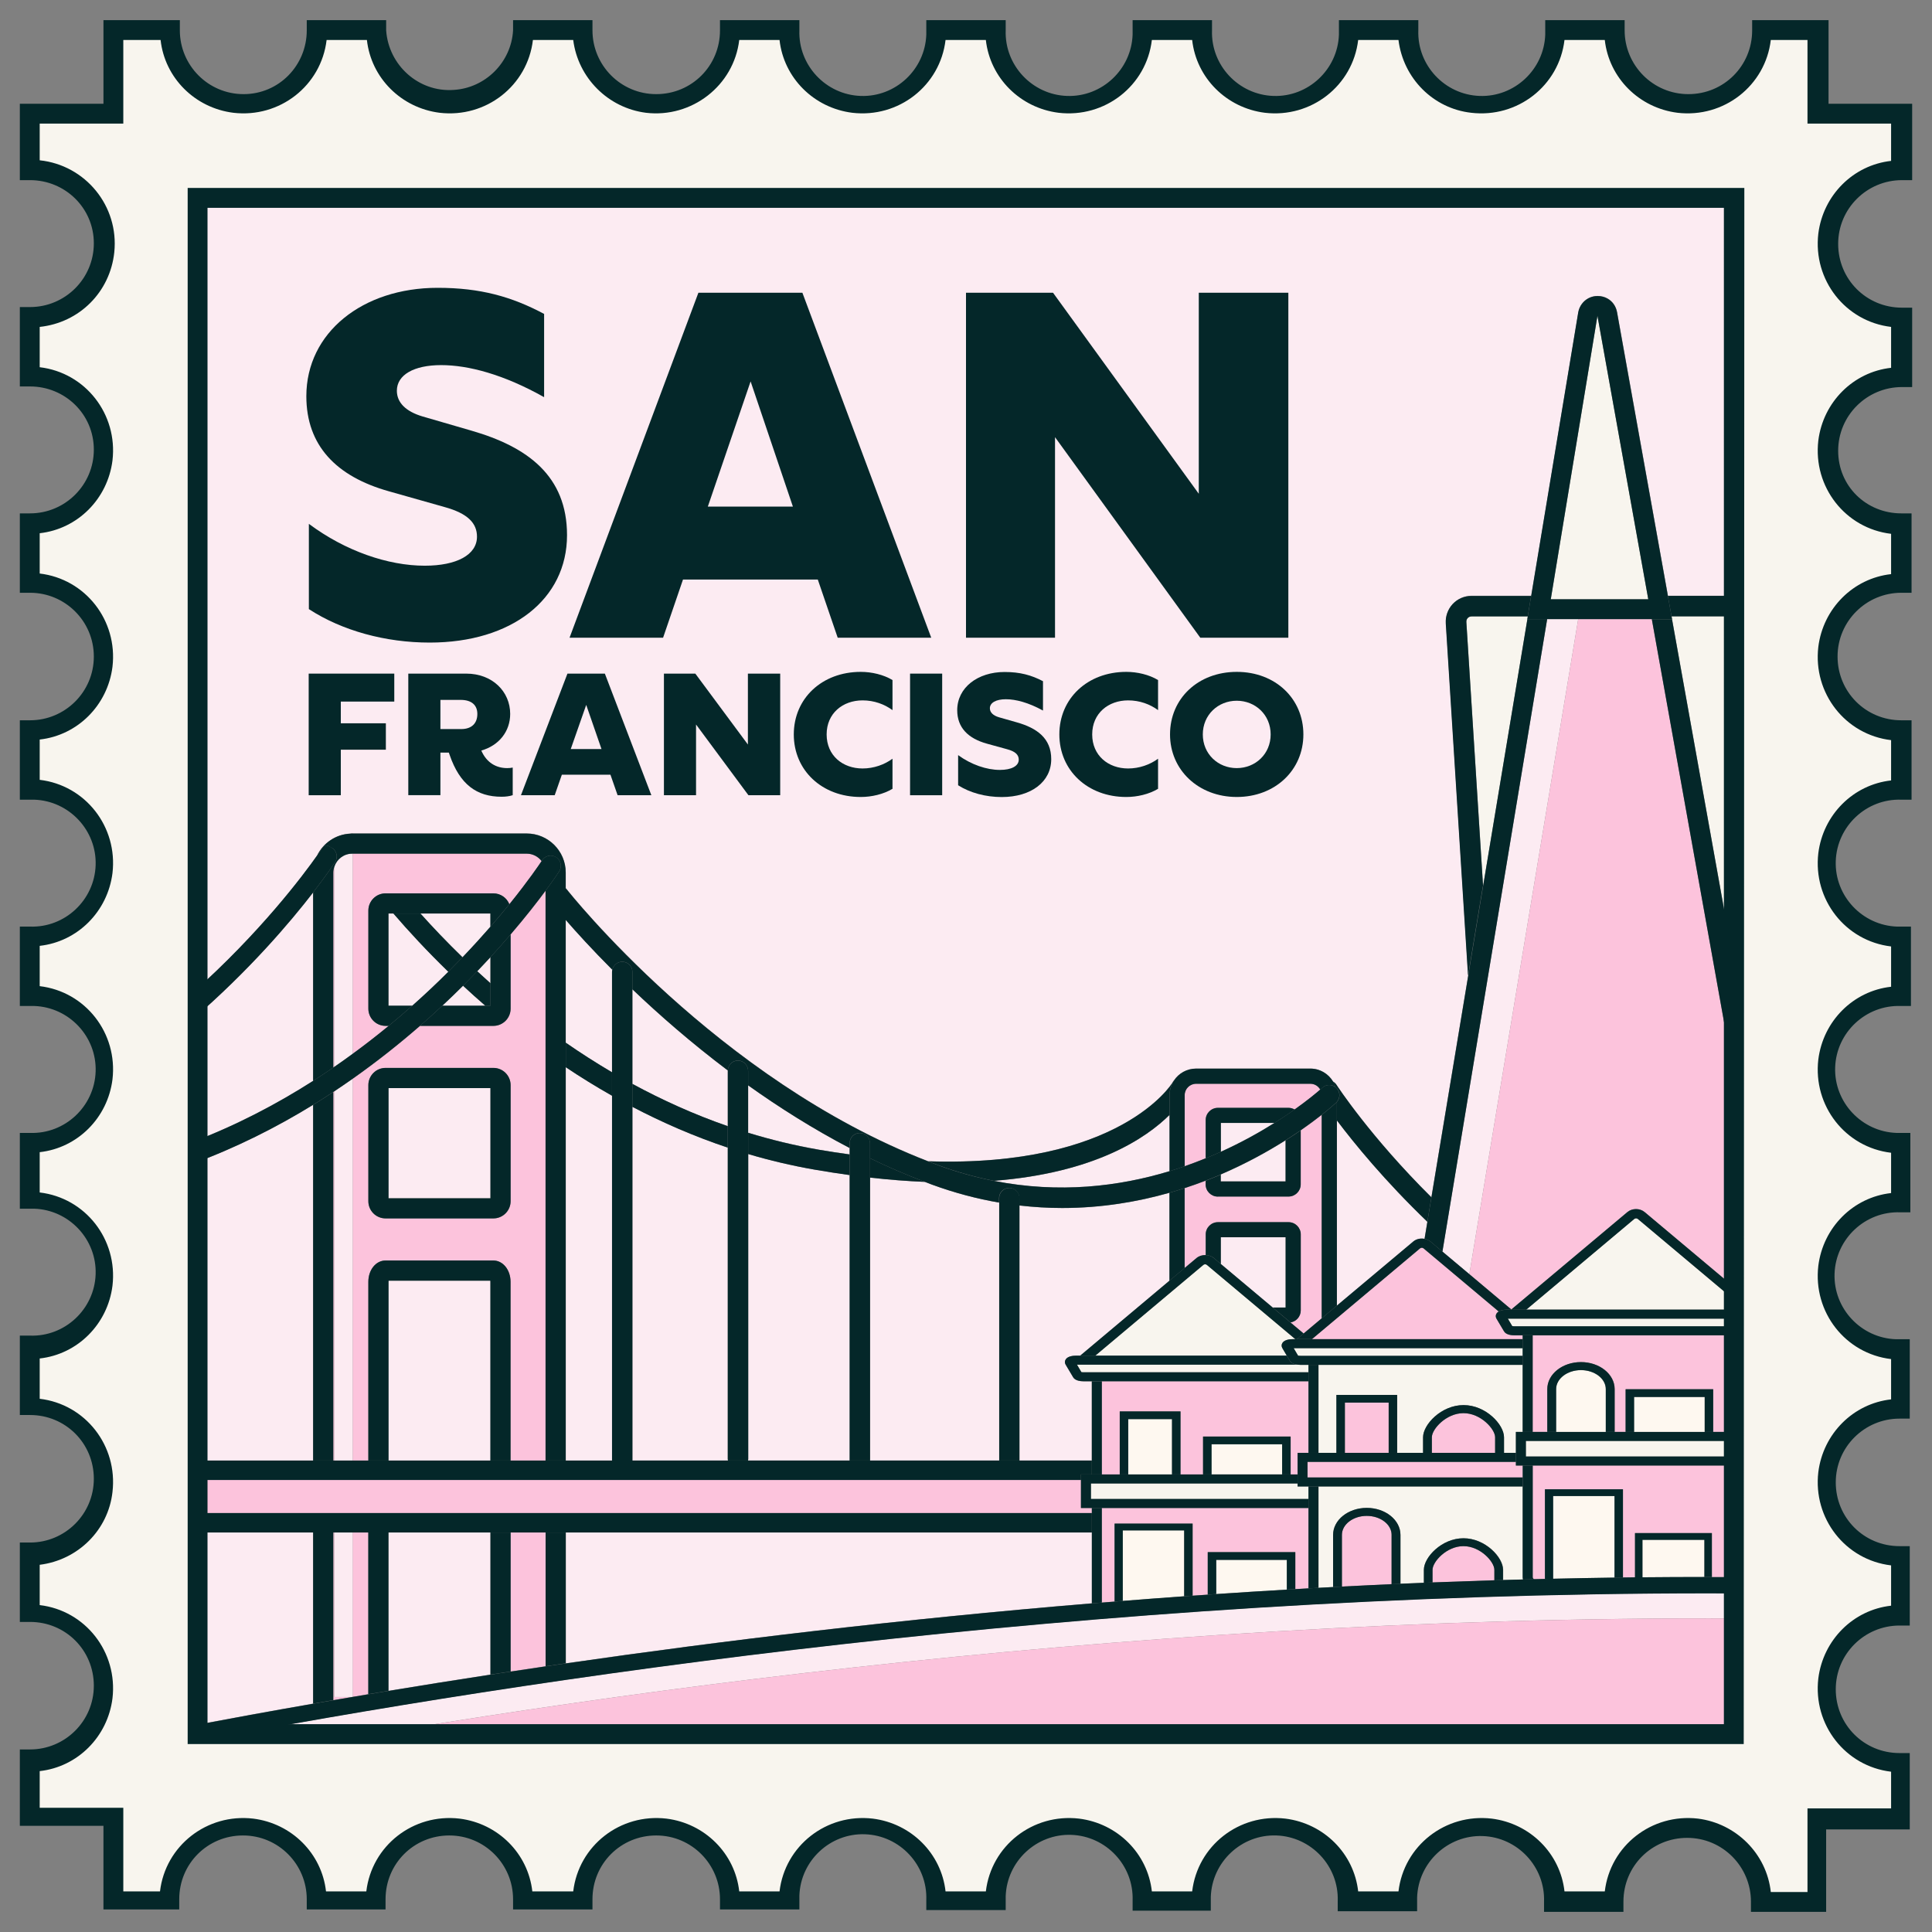<?xml version="1.0" encoding="UTF-8"?>
<svg id="Expanded" xmlns="http://www.w3.org/2000/svg" viewBox="0 0 321.2 321.2">
  <rect x="0" y="0" width="321.2" height="321.2" fill="#808080" stroke="none"/>
  <defs>
    <style>
      .cls-1 {
        fill: #fef8f0;
      }

      .cls-2 {
        fill: #fcebf2;
      }

      .cls-3 {
        fill: #042729;
      }

      .cls-4 {
        fill: #f8f5ee;
      }

      .cls-5 {
        fill: #fcc3dc;
      }
    </style>
  </defs>
  <g>
    <g>
      <path class="cls-2" d="M81.54,159.13c-.7.76-1.43,1.55-2.2,2.34.72.66,1.45,1.33,2.2,2v-4.34Z"/>
      <path class="cls-2" d="M76.98,163.88c-1.09,1.09-2.24,2.2-3.44,3.32h7.14c-1.28-1.11-2.52-2.22-3.7-3.32Z"/>
      <path class="cls-2" d="M234.94,206.42c.52-.44,1.23-.59,1.89-.46l.47-2.84c-7.05-6.77-12.12-12.99-15.04-16.85v30.8l12.68-10.64Z"/>
      <polygon class="cls-2" points="213.74 205.7 202.96 205.7 202.96 210.13 211.59 217.38 213.74 217.38 213.74 205.7"/>
      <rect class="cls-2" x="64.59" y="180.9" width="16.95" height="18.32"/>
      <path class="cls-2" d="M120.99,190.79c-5.62-1.88-10.91-4.19-15.85-6.78v58.8h15.87c-.01-.09-.03-.17-.03-.26v-51.76Z"/>
      <path class="cls-2" d="M120.99,187.22v-9.16s0-.06,0-.09c-6.13-4.62-11.47-9.3-15.86-13.49v15.71c4.92,2.68,10.21,5.08,15.85,7.03Z"/>
      <path class="cls-2" d="M101.75,161.59c0-.13.02-.26.05-.38-3.39-3.4-5.99-6.28-7.74-8.28v20.42c2.44,1.7,5.01,3.35,7.69,4.92v-16.68Z"/>
      <path class="cls-2" d="M180.17,229.65c-.51,0-1.41-.09-1.75-.66l-1.26-2.12c-.16-.27-.15-.6.02-.86.36-.54,1.23-.62,1.72-.62h.69s.02-.02.03-.03l14.8-12.43v-14.62c-5.22,1.49-11.24,2.53-17.82,2.53-2.3,0-4.68-.14-7.12-.42v42.3s0,.06,0,.09h12.03v-13.16h-1.35Z"/>
      <path class="cls-2" d="M213.74,196.41v-6.83c-2.93,1.85-6.55,3.87-10.78,5.68v1.14h10.78Z"/>
      <path class="cls-2" d="M136.04,191.12c1.79.31,3.52.57,5.21.8v-1.06c-6.06-3.16-11.71-6.73-16.87-10.42v7.87c3.74,1.15,7.63,2.1,11.66,2.8Z"/>
      <path class="cls-2" d="M166.11,199.94c-3.61-.62-7.34-1.59-11.16-2.99-.4-.15-.79-.31-1.19-.46-2.86-.12-5.89-.34-9.11-.71v47.03h21.47s0-.06,0-.09v-42.78Z"/>
      <path class="cls-2" d="M94.07,177.43v65.39h7.69v-60.65c-2.67-1.51-5.24-3.1-7.69-4.74Z"/>
      <path class="cls-2" d="M135.46,194.46c-3.82-.66-7.51-1.54-11.08-2.6v50.69c0,.09-.01.17-.03.26h16.9v-47.46c-1.87-.26-3.8-.55-5.79-.9Z"/>
      <path class="cls-2" d="M69.9,151.87c2.03,2.27,4.37,4.73,7,7.28,1.71-1.78,3.26-3.49,4.64-5.08v-2.2h-11.64Z"/>
      <path class="cls-2" d="M81.52,212.92h-16.92c0,.05-.01.12-.01.19v29.71h16.95v-29.71c0-.07,0-.14-.01-.19Z"/>
      <path class="cls-2" d="M52.73,142.21c1.01-2.06,3.08-3.51,5.5-3.63.17-.03.34-.04.51-.02h28.83c3.58,0,6.49,2.91,6.49,6.49v2.61c.06.06.12.11.17.18.25.32,25,31.64,60.09,45.22,31.85,1.05,40.49-12.88,40.58-13.04.09-.17.18-.3.27-.4.79-1.19,2.14-1.97,3.67-1.97h19c1.6,0,2.99.87,3.77,2.15.23.13.44.31.59.55.12.19,5.61,8.61,15.77,18.69l6.12-36.86-3.7-58.59c-.07-1.17.34-2.34,1.15-3.2.8-.86,1.94-1.35,3.12-1.35h9.92l7.82-47.11c.09-.53.3-1.01.6-1.41.59-.81,1.53-1.32,2.61-1.32h.02c.6,0,1.17.16,1.65.43.81.46,1.39,1.27,1.57,2.26l8.45,47.15h11.54c.08,0,.16.02.24.02V33.45H31.93v131.71c11.4-10.15,18.57-19.77,20.8-22.94Z"/>
      <path class="cls-2" d="M165.23,196.31c10.91,2.16,20.87.93,29.21-1.6v-9.35c-3.86,3.83-12.39,9.65-29.21,10.96Z"/>
      <path class="cls-2" d="M52.06,183.68c-6.1,3.75-12.82,7.15-20.13,9.83v49.31h20.13v-59.14Z"/>
      <path class="cls-2" d="M202.96,191.49c3.45-1.56,6.45-3.24,8.93-4.8h-8.93v4.8Z"/>
      <path class="cls-2" d="M52.06,148.37c-3.85,4.99-10.66,13.02-20.13,21.18v20.34c7.35-2.79,14.07-6.32,20.13-10.19v-31.33Z"/>
      <path class="cls-2" d="M94.07,254.78v21.75c26.12-3.78,55.66-7.34,87.46-9.98v-11.78h-87.46Z"/>
      <path class="cls-2" d="M64.59,254.78v26.32c5.44-.9,11.1-1.8,16.95-2.7v-23.62h-16.95Z"/>
      <path class="cls-2" d="M52.06,254.78h-20.13v32.11c6.23-1.18,12.95-2.41,20.13-3.66v-28.45Z"/>
      <path class="cls-2" d="M65.4,151.87h-.81v15.33h3.96c2.15-1.91,4.15-3.8,5.99-5.64-3.58-3.47-6.63-6.78-9.13-9.69Z"/>
      <path class="cls-3" d="M222.24,180.92c.61.65.6,1.63.02,2.28v3.07c2.92,3.87,7.99,10.08,15.04,16.85l.67-4.06c-10.16-10.08-15.64-18.5-15.77-18.69-.15-.24-.36-.42-.59-.55.17.29.31.6.41.92.07.06.14.11.21.18Z"/>
      <path class="cls-3" d="M153.76,196.49c-3.12-1.18-6.16-2.49-9.11-3.92v3.21c3.23.36,6.25.59,9.11.71Z"/>
      <path class="cls-3" d="M81.54,167.2v-3.73c-.75-.67-1.48-1.33-2.2-2-.76.79-1.54,1.59-2.36,2.41,1.18,1.1,2.42,2.21,3.7,3.32h.86Z"/>
      <path class="cls-3" d="M124.38,188.32v3.54c3.57,1.06,7.26,1.93,11.08,2.6,1.99.35,3.92.64,5.79.9v-3.43c-1.69-.23-3.42-.49-5.21-.8-4.03-.7-7.91-1.65-11.66-2.8Z"/>
      <path class="cls-3" d="M69.9,151.87h-4.5c2.5,2.91,5.56,6.22,9.13,9.69.82-.82,1.6-1.62,2.36-2.41-2.63-2.55-4.96-5.01-7-7.28Z"/>
      <path class="cls-3" d="M165.23,196.31c16.82-1.31,25.35-7.13,29.21-10.96v-3.28c0-.9.27-1.74.74-2.44-.09.1-.18.23-.27.4-.09.16-8.73,14.09-40.58,13.04.6.23,1.19.47,1.79.69,3.1,1.13,6.14,1.96,9.11,2.55Z"/>
      <path class="cls-3" d="M105.14,184.02c4.94,2.59,10.23,4.9,15.85,6.78v-3.57c-5.64-1.96-10.92-4.36-15.85-7.03v3.83Z"/>
      <path class="cls-3" d="M101.75,178.27c-2.68-1.58-5.25-3.23-7.69-4.92v4.08c2.45,1.64,5.02,3.23,7.69,4.74v-3.9Z"/>
      <path class="cls-3" d="M58.74,138.57c-.17-.02-.34-.02-.51.02.11,0,.22-.02.32-.02h.19Z"/>
      <path class="cls-5" d="M198.92,209.16c.43-.36.98-.52,1.52-.5v-3.44c0-1.12.91-2.03,2.03-2.03h11.74c1.12,0,2.03.91,2.03,2.03v12.64c0,1.01-.74,1.84-1.7,2l2.19,1.84,3-2.52v-33.82c-.92.73-2.09,1.6-3.49,2.57v8.97c0,1.12-.91,2.03-2.03,2.03h-11.74c-1.12,0-2.03-.91-2.03-2.03v-.6c-1.11.43-2.28.84-3.49,1.24v13.28l1.97-1.65Z"/>
      <path class="cls-5" d="M217.85,180.18h-19c-1.05,0-1.9.85-1.9,1.9v11.81c1.2-.42,2.36-.86,3.49-1.32v-6.36c0-1.12.91-2.03,2.03-2.03h11.74c.37,0,.71.11,1.01.28,2.17-1.54,3.64-2.76,4.26-3.31-.33-.58-.94-.97-1.64-.97Z"/>
      <path class="cls-3" d="M201.81,209.16l1.15.97v-4.43h10.78v11.68h-2.14l2.96,2.48c.96-.16,1.7-.99,1.7-2v-12.64c0-1.12-.91-2.03-2.03-2.03h-11.74c-1.12,0-2.03.91-2.03,2.03v3.44c.49.02.98.18,1.37.5Z"/>
      <path class="cls-3" d="M196.95,210.81v-13.28c-.82.27-1.65.52-2.52.77v14.62l2.52-2.11Z"/>
      <path class="cls-3" d="M194.44,185.36v9.35c.86-.26,1.69-.53,2.52-.82v-11.81c0-1.05.85-1.9,1.9-1.9h19c.71,0,1.32.39,1.64.97.21-.18.33-.3.35-.31.61-.58,1.54-.6,2.19-.11-.1-.33-.24-.63-.41-.92-.77-1.28-2.16-2.15-3.77-2.15h-19c-1.53,0-2.88.78-3.67,1.97-.47.7-.74,1.54-.74,2.44v3.28Z"/>
      <path class="cls-3" d="M202.48,184.18c-1.12,0-2.03.91-2.03,2.03v6.36c.86-.35,1.7-.71,2.52-1.08v-4.8h8.93c1.26-.79,2.37-1.54,3.34-2.23-.3-.17-.64-.28-1.01-.28h-11.74Z"/>
      <path class="cls-3" d="M202.48,198.93h11.74c1.12,0,2.03-.91,2.03-2.03v-8.97c-.77.53-1.61,1.09-2.52,1.66v6.83h-10.78v-1.14c-.06.03-.11.05-.17.08-.75.32-1.54.64-2.34.95v.6c0,1.12.91,2.03,2.03,2.03Z"/>
      <path class="cls-3" d="M222.26,217.06v-33.86s-.06.08-.1.11c-.1.09-.94.87-2.42,2.04v33.82l2.52-2.11Z"/>
      <path class="cls-3" d="M101.8,161.21c.17-.75.84-1.32,1.65-1.32.94,0,1.69.76,1.69,1.69v2.89c4.39,4.19,9.73,8.87,15.86,13.49.05-.92.78-1.65,1.69-1.65s1.69.78,1.69,1.74v2.39c5.16,3.68,10.81,7.25,16.87,10.42v-.81c0-.94.76-1.69,1.69-1.69s1.69.76,1.69,1.69v2.51c2.95,1.43,6,2.74,9.11,3.92.4.15.79.31,1.19.46,3.82,1.4,7.55,2.37,11.16,2.99v-.75c0-.94.76-1.69,1.69-1.69s1.69.76,1.69,1.69v1.23c2.43.28,4.81.42,7.12.42,6.58,0,12.6-1.05,17.82-2.53.86-.25,1.7-.5,2.52-.77,1.21-.4,2.38-.81,3.49-1.24.81-.31,1.59-.63,2.34-.95.06-.03.11-.05.17-.08,4.23-1.82,7.85-3.83,10.78-5.68.91-.58,1.74-1.13,2.52-1.66,1.4-.97,2.57-1.85,3.49-2.57,1.48-1.17,2.32-1.95,2.42-2.04.04-.03.06-.07.1-.11.58-.65.58-1.64-.02-2.28-.06-.07-.14-.13-.21-.18-.65-.5-1.57-.47-2.19.11-.02.02-.14.13-.35.31-.62.54-2.09,1.77-4.26,3.31-.98.69-2.09,1.44-3.34,2.23-2.48,1.56-5.48,3.24-8.93,4.8-.81.37-1.65.73-2.52,1.08-1.13.46-2.29.9-3.49,1.32-.82.28-1.66.56-2.52.82-8.34,2.53-18.29,3.76-29.21,1.6-2.97-.59-6.01-1.41-9.11-2.55-.6-.22-1.19-.46-1.79-.69-35.09-13.58-59.84-44.9-60.09-45.22-.05-.07-.11-.12-.17-.18v5.25c1.74,2,4.35,4.89,7.74,8.28Z"/>
      <path class="cls-3" d="M105.14,180.19v-18.6c0-.94-.76-1.69-1.69-1.69-.81,0-1.48.56-1.65,1.32-.03.12-.05.25-.05.38v81.23h3.39v-62.63Z"/>
      <path class="cls-3" d="M124.38,191.87v-13.8c0-.96-.76-1.74-1.69-1.74s-1.64.73-1.69,1.65c0,.03,0,.06,0,.09v64.49c0,.09.01.17.03.26h3.34c.01-.09.03-.17.03-.26v-50.69Z"/>
      <path class="cls-3" d="M144.64,192.57v-2.51c0-.94-.76-1.69-1.69-1.69s-1.69.76-1.69,1.69v52.76h3.39v-50.24Z"/>
      <path class="cls-3" d="M169.5,200.42v-1.23c0-.94-.76-1.69-1.69-1.69s-1.69.76-1.69,1.69v43.54s0,.06,0,.09h3.37s0-.06,0-.09v-42.3Z"/>
      <path class="cls-5" d="M55.41,181.54v61.27h.18v-61.39c-.06.04-.12.08-.18.12Z"/>
      <path class="cls-5" d="M87.57,141.93h-28.94v33.28c2.09-1.53,4.09-3.09,5.99-4.65h-.52c-1.58,0-2.86-1.29-2.86-2.86v-16.31c0-1.58,1.28-2.86,2.86-2.86h17.93c1.21,0,2.24.75,2.66,1.81,3.16-3.9,4.98-6.6,5.36-7.18-.57-.74-1.46-1.23-2.47-1.23Z"/>
      <path class="cls-5" d="M55.41,145.06v32.42c.06-.04.12-.08.18-.12v-33.29c-.1.31-.18.64-.18.99Z"/>
      <path class="cls-5" d="M55.59,254.78h-.18v27.87c1.01-.17,2.02-.35,3.05-.52h-2.88v-27.35Z"/>
      <path class="cls-5" d="M58.63,254.78v27.32c.86-.15,1.73-.29,2.6-.44v-26.88h-2.6Z"/>
      <path class="cls-5" d="M84.89,254.78v23.11c1.92-.29,3.86-.58,5.82-.87v-22.24h-5.82Z"/>
      <path class="cls-5" d="M90.71,148.08c-1.35,1.83-3.3,4.34-5.82,7.28v12.34c0,1.58-1.28,2.86-2.86,2.86h-12.21c-3.38,2.95-7.12,5.93-11.19,8.79v63.47h2.6v-29.71c0-1.99,1.26-3.55,2.86-3.55h17.93c1.61,0,2.86,1.56,2.86,3.55v29.71h5.82v-94.74ZM84.89,199.71c0,1.58-1.28,2.86-2.86,2.86h-17.93c-1.58,0-2.86-1.29-2.86-2.86v-19.3c0-1.58,1.28-2.86,2.86-2.86h17.93c1.58,0,2.86,1.29,2.86,2.86v19.3Z"/>
      <path class="cls-2" d="M55.59,181.43v61.39h3.04v-63.47c-.99.7-2.01,1.39-3.04,2.08Z"/>
      <path class="cls-2" d="M55.59,254.78v27.35h2.88c.06,0,.11-.02.17-.03v-27.32h-3.04Z"/>
      <path class="cls-2" d="M58.63,141.93h-.08c-1.38,0-2.55.9-2.96,2.15v33.29c1.04-.71,2.05-1.43,3.04-2.16v-33.28Z"/>
      <path class="cls-3" d="M61.23,254.78v26.88c1.11-.19,2.23-.37,3.35-.56v-26.32h-3.35Z"/>
      <path class="cls-3" d="M55.21,140.97c.79.5,1.02,1.55.51,2.34-.06.09-1.3,2-3.66,5.06v31.33c1.14-.73,2.26-1.47,3.35-2.22v-32.42c0-.35.07-.68.18-.99.42-1.24,1.58-2.15,2.96-2.15h29.02c1.01,0,1.9.49,2.47,1.23.04-.06.07-.11.08-.12.5-.79,1.55-1.02,2.34-.51.79.5,1.02,1.55.51,2.34-.05.07-.81,1.25-2.27,3.22v94.74h3.35v-97.75c0-3.58-2.91-6.49-6.49-6.49h-29.02c-.11,0-.22.01-.32.02-2.42.12-4.49,1.57-5.5,3.63.47-.67.73-1.05.75-1.09.5-.79.94-.66,1.73-.15Z"/>
      <path class="cls-3" d="M90.71,254.78v22.24c1.11-.16,2.23-.33,3.35-.49v-21.75h-3.35Z"/>
      <path class="cls-3" d="M82.03,209.56h-17.93c-1.61,0-2.86,1.56-2.86,3.55v29.71h3.35v-29.71c0-.07,0-.14.01-.19h16.92c0,.05.01.12.01.19v29.71h3.35v-29.71c0-1.99-1.26-3.55-2.86-3.55Z"/>
      <path class="cls-3" d="M81.54,254.78v23.62c1.11-.17,2.22-.34,3.35-.51v-23.11h-3.35Z"/>
      <path class="cls-3" d="M52.06,183.68v59.14h3.35v-61.27c-1.1.72-2.21,1.44-3.35,2.14Z"/>
      <path class="cls-3" d="M82.03,148.52h-17.93c-1.58,0-2.86,1.29-2.86,2.86v16.31c0,1.58,1.28,2.86,2.86,2.86h.52c1.36-1.12,2.67-2.24,3.92-3.35h-3.96v-15.33h16.95v2.2c1.16-1.34,2.21-2.59,3.15-3.74-.42-1.06-1.45-1.81-2.66-1.81Z"/>
      <path class="cls-3" d="M84.89,167.69v-12.34c-1.02,1.19-2.14,2.46-3.35,3.78v8.07h-8c-1.19,1.11-2.43,2.23-3.72,3.35h12.21c1.58,0,2.86-1.29,2.86-2.86Z"/>
      <path class="cls-3" d="M52.06,254.78v28.45c1.1-.19,2.23-.39,3.35-.58v-27.87h-3.35Z"/>
      <path class="cls-3" d="M82.03,177.54h-17.93c-1.58,0-2.86,1.29-2.86,2.86v19.3c0,1.58,1.28,2.86,2.86,2.86h17.93c1.58,0,2.86-1.29,2.86-2.86v-19.3c0-1.58-1.28-2.86-2.86-2.86ZM64.59,180.9h16.95v18.32h-16.95v-18.32Z"/>
      <polygon class="cls-5" points="181.52 251.55 181.52 250.71 179.71 250.71 179.71 246.05 31.93 246.05 31.93 251.55 181.52 251.55"/>
      <polygon class="cls-3" points="55.41 254.78 55.59 254.78 58.63 254.78 61.23 254.78 64.59 254.78 81.54 254.78 84.89 254.78 90.71 254.78 94.07 254.78 181.52 254.78 181.52 251.55 31.93 251.55 31.93 254.78 52.06 254.78 55.41 254.78"/>
      <polygon class="cls-3" points="179.71 246.05 179.71 245.13 181.52 245.13 181.52 242.82 169.49 242.82 166.12 242.82 144.64 242.82 141.25 242.82 124.36 242.82 121.02 242.82 105.14 242.82 101.75 242.82 94.07 242.82 90.71 242.82 84.89 242.82 81.54 242.82 64.59 242.82 61.23 242.82 58.63 242.82 55.59 242.82 55.41 242.82 52.06 242.82 31.93 242.82 31.93 246.05 179.71 246.05"/>
      <path class="cls-3" d="M52.06,148.37c2.36-3.06,3.6-4.97,3.66-5.06.5-.79.27-1.84-.51-2.34-.79-.5-1.23-.64-1.73.15-.02.04-.28.43-.75,1.09-2.23,3.17-9.4,12.79-20.8,22.94v4.4c9.47-8.17,16.29-16.2,20.13-21.18Z"/>
      <path class="cls-3" d="M55.41,181.54c.06-.04.12-.08.18-.12,1.03-.69,2.05-1.38,3.04-2.08,4.07-2.87,7.8-5.84,11.19-8.79,1.29-1.12,2.53-2.24,3.72-3.35,1.2-1.12,2.35-2.23,3.44-3.32.82-.82,1.61-1.62,2.36-2.41.76-.8,1.5-1.58,2.2-2.34,1.21-1.32,2.33-2.58,3.35-3.78,2.52-2.94,4.47-5.45,5.82-7.28,1.45-1.96,2.22-3.14,2.27-3.22.5-.79.27-1.84-.51-2.34-.79-.5-1.84-.27-2.34.51,0,.01-.04.06-.08.12-.38.57-2.2,3.27-5.36,7.18-.93,1.15-1.98,2.41-3.15,3.74-1.39,1.59-2.94,3.3-4.64,5.08-.76.79-1.54,1.59-2.36,2.41-1.84,1.84-3.84,3.73-5.99,5.64-1.26,1.12-2.56,2.24-3.92,3.35-1.9,1.56-3.89,3.12-5.99,4.65-.99.73-2.01,1.45-3.04,2.16-.06.04-.12.08-.18.12-1.09.75-2.21,1.49-3.35,2.22-6.06,3.87-12.78,7.4-20.13,10.19v3.62c7.31-2.68,14.03-6.08,20.13-9.83,1.14-.7,2.26-1.41,3.35-2.14Z"/>
      <path class="cls-4" d="M244.02,102.75c-.1.1-.25.32-.23.65l2.78,43.92,7.44-44.85h-9.35c-.33,0-.54.17-.63.27Z"/>
      <path class="cls-4" d="M277.9,102.47l8.77,48.89,2.4-37.99v-10.87c-.07-.02-.15-.03-.24-.03h-10.93Z"/>
      <path class="cls-3" d="M277.29,99.07l.61,3.4h10.93c.09,0,.17.01.24.03v-3.41c-.08,0-.16-.02-.24-.02h-11.54Z"/>
      <path class="cls-3" d="M246.56,147.32l-2.78-43.92c-.02-.33.14-.55.23-.65.1-.1.31-.27.63-.27h9.35l.56-3.4h-9.92c-1.18,0-2.31.49-3.12,1.35-.8.86-1.22,2.02-1.15,3.2l3.7,58.59,2.47-14.88Z"/>
      <polygon class="cls-3" points="289.06 164.76 289.06 113.38 286.66 151.37 289.06 164.76"/>
      <polygon class="cls-2" points="239.8 208.08 244.28 211.84 262.38 102.93 257.22 102.93 239.8 208.08"/>
      <path class="cls-5" d="M274.62,102.93h-12.24l-18.1,108.91,6.98,5.86,19.28-16.18c.81-.68,2.08-.68,2.89,0l15.63,13.12v-31.16l-14.44-80.54Z"/>
      <path class="cls-3" d="M236.83,205.96c.36.07.71.22,1,.46l1.98,1.66,17.41-105.15h-3.29l8.46-50.98c.09-.53.3-1.01.6-1.41-.29.4-.51.88-.6,1.41l-7.82,47.11-.56,3.4-7.44,44.85-2.47,14.88-6.12,36.86-.67,4.06-.47,2.84Z"/>
      <path class="cls-3" d="M286.66,151.37l-8.77-48.89-.61-3.4-8.45-47.15c-.18-.99-.76-1.8-1.57-2.26.81.46,1.39,1.27,1.57,2.26l9.15,51.02h-3.36l14.44,80.54v-18.72l-2.4-13.39Z"/>
      <polygon class="cls-4" points="257.82 99.63 274.03 99.63 265.58 52.5 257.82 99.63"/>
      <path class="cls-3" d="M253.93,102.93h24.05l-9.15-51.02c-.18-.99-.76-1.8-1.57-2.26-.48-.28-1.05-.43-1.65-.43h-.02c-1.08,0-2.02.52-2.61,1.32-.29.4-.51.88-.6,1.41l-8.46,50.98ZM274.03,99.63h-16.21l7.76-47.13,8.45,47.13Z"/>
      <polygon class="cls-5" points="183.18 229.65 183.18 245.13 186.16 245.13 186.16 234.65 196.26 234.65 196.26 245.13 200.01 245.13 200.01 238.83 214.57 238.83 214.57 245.13 215.73 245.13 215.73 241.54 217.54 241.54 217.54 229.65 183.18 229.65"/>
      <path class="cls-5" d="M217.54,250.71h-34.36v15.72c.71-.06,1.42-.11,2.13-.17v-12.96h12.97v11.98c.84-.06,1.67-.12,2.51-.17v-7.06h14.56v6.14c.73-.04,1.46-.09,2.19-.13v-13.35Z"/>
      <path class="cls-3" d="M183.18,250.71h-1.66v15.85c.55-.05,1.11-.09,1.66-.13v-15.72Z"/>
      <polygon class="cls-3" points="183.18 245.13 183.18 229.65 181.52 229.65 181.52 242.82 181.52 245.13 183.18 245.13"/>
      <path class="cls-4" d="M213.93,225.38l-.74-1.26c-.16-.28-.15-.6.02-.86.36-.54,1.23-.62,1.72-.62h.43l-14.71-12.35c-.08-.07-.19-.1-.29-.1s-.21.03-.29.1l-17.97,15.09h31.83Z"/>
      <path class="cls-3" d="M211.59,217.38l-8.64-7.25-1.15-.97c-.38-.32-.87-.49-1.37-.5-.55-.02-1.1.15-1.52.5l-1.97,1.65-2.52,2.11-14.8,12.43s-.02.02-.03.03h2.5l17.97-15.09c.08-.07.19-.1.29-.1s.21.03.29.1l14.71,12.35h.26s.02-.02.03-.03l1.09-.91-2.19-1.84-2.96-2.48Z"/>
      <rect class="cls-1" x="187.57" y="235.93" width="7.28" height="9.2"/>
      <polygon class="cls-3" points="196.26 234.65 186.16 234.65 186.16 245.13 187.57 245.13 187.57 235.93 194.85 235.93 194.85 245.13 196.26 245.13 196.26 234.65"/>
      <rect class="cls-1" x="201.42" y="240.11" width="11.74" height="5.01"/>
      <polygon class="cls-3" points="214.57 238.83 200.01 238.83 200.01 245.13 201.42 245.13 201.42 240.11 213.16 240.11 213.16 245.13 214.57 245.13 214.57 238.83"/>
      <path class="cls-1" d="M202.2,259.33v5.68c3.88-.26,7.8-.51,11.74-.74v-4.94h-11.74Z"/>
      <path class="cls-3" d="M200.79,258.05v7.06c.47-.03.94-.07,1.41-.1v-5.68h11.74v4.94c.47-.03.94-.05,1.41-.08v-6.14h-14.56Z"/>
      <path class="cls-4" d="M179.05,226.88l.73,1.24c.09.02.22.03.39.03h37.37v-1.24h-1.35c-.14,0-.3,0-.48-.03h-36.66Z"/>
      <path class="cls-3" d="M217.54,229.65v-1.5h-37.37c-.17,0-.3-.02-.39-.03l-.73-1.24h36.66c-.47-.05-1.02-.21-1.27-.63l-.52-.87h-35.02c-.49,0-1.37.08-1.72.62-.18.27-.18.59-.02.86l1.26,2.12c.34.57,1.24.66,1.75.66h37.37Z"/>
      <path class="cls-1" d="M196.88,254.43h-10.21v11.72c3.38-.27,6.78-.52,10.21-.77v-10.95Z"/>
      <path class="cls-3" d="M198.27,253.3h-12.97v12.96c.45-.04.91-.07,1.36-.11v-11.72h10.21v10.95c.46-.03.93-.06,1.4-.1v-11.98Z"/>
      <polygon class="cls-4" points="181.37 246.63 181.37 249.21 217.54 249.21 217.54 247.13 215.73 247.13 215.73 246.63 181.37 246.63"/>
      <polygon class="cls-3" points="183.18 250.71 217.54 250.71 217.54 249.21 181.37 249.21 181.37 246.63 215.73 246.63 215.73 245.13 214.57 245.13 213.16 245.13 201.42 245.13 200.01 245.13 196.26 245.13 194.85 245.13 187.57 245.13 186.16 245.13 183.18 245.13 181.52 245.13 179.71 245.13 179.71 246.05 179.71 250.71 181.52 250.71 183.18 250.71"/>
      <path class="cls-4" d="M253.15,247.13h-33.95v16.85c.81-.04,1.62-.08,2.43-.13v-8.67c0-2.48,2.51-4.49,5.6-4.49s5.6,2.01,5.6,4.49v8.13c1.29-.06,2.6-.11,3.9-.16v-2.17c0-2.07,2.95-5.24,6.59-5.24s6.59,3.17,6.59,5.24v1.71c1.1-.03,2.2-.06,3.3-.09-.03-.13-.05-.26-.05-.39v-15.08Z"/>
      <path class="cls-4" d="M219.2,226.91v14.63h2.98v-9.63h10.11v9.63h4.29v-2.59c0-2.11,3.02-5.35,6.73-5.35s6.73,3.24,6.73,5.35v2.59h1.98v-3.48h1.13v-11.15h-33.95Z"/>
      <path class="cls-3" d="M219.2,247.13h-1.66v16.94c.55-.03,1.11-.06,1.66-.09v-16.85Z"/>
      <polygon class="cls-3" points="217.54 226.91 217.54 228.15 217.54 229.65 217.54 241.54 219.2 241.54 219.2 226.91 217.54 226.91"/>
      <path class="cls-5" d="M236.67,207.55c-.08-.07-.19-.1-.29-.1s-.21.03-.29.1l-17.97,15.09h35.03v-.63h-1.35c-.51,0-1.41-.09-1.75-.66l-1.26-2.12c-.16-.27-.15-.6.02-.86.09-.13.21-.24.35-.32l-12.49-10.49Z"/>
      <path class="cls-3" d="M237.83,206.42c-.29-.24-.63-.39-1-.46-.66-.13-1.37.02-1.89.46l-12.68,10.64-2.52,2.11-3,2.52-1.09.91s-.02.02-.03.03h2.5l17.97-15.09c.08-.07.19-.1.29-.1s.21.03.29.1l12.49,10.49c.42-.25,1.01-.3,1.38-.3h.69s.02-.02.03-.03h0s-6.98-5.87-6.98-5.87l-4.48-3.76-1.98-1.66Z"/>
      <rect class="cls-5" x="223.59" y="233.19" width="7.28" height="8.35"/>
      <polygon class="cls-3" points="223.59 241.54 223.59 233.19 230.87 233.19 230.87 241.54 232.28 241.54 232.28 231.91 222.18 231.91 222.18 241.54 223.59 241.54"/>
      <path class="cls-4" d="M215.07,224.14l.73,1.24c.09.02.22.03.39.03h36.96v-1.27h-38.08Z"/>
      <path class="cls-3" d="M214.93,222.64c-.49,0-1.37.08-1.72.62-.18.27-.18.59-.02.86l.74,1.26.52.87c.25.42.8.57,1.27.63.17.02.34.03.48.03h36.96v-1.5h-36.96c-.17,0-.3-.02-.39-.03l-.73-1.24h38.08v-1.5h-38.22Z"/>
      <path class="cls-5" d="M243.31,234.94c-2.88,0-5.26,2.66-5.26,4.01v2.59h10.51v-2.59c0-1.36-2.38-4.01-5.26-4.01Z"/>
      <path class="cls-3" d="M238.05,241.54v-2.59c0-1.36,2.38-4.01,5.26-4.01s5.26,2.66,5.26,4.01v2.59h1.48v-2.59c0-2.11-3.02-5.35-6.73-5.35s-6.73,3.24-6.73,5.35v2.59h1.48Z"/>
      <path class="cls-5" d="M243.31,257.05c-2.81,0-5.14,2.6-5.14,3.93v2.11c3.41-.13,6.84-.26,10.28-.36v-1.75c0-1.33-2.33-3.93-5.14-3.93Z"/>
      <path class="cls-3" d="M243.31,255.74c-3.64,0-6.59,3.17-6.59,5.24v2.17c.48-.02.96-.04,1.44-.06v-2.11c0-1.33,2.33-3.93,5.14-3.93s5.14,2.6,5.14,3.93v1.75c.48-.01.96-.03,1.44-.04v-1.71c0-2.07-2.95-5.24-6.59-5.24Z"/>
      <path class="cls-5" d="M231.35,255.18c0-1.74-1.85-3.16-4.13-3.16s-4.13,1.42-4.13,3.16v8.59c2.74-.14,5.49-.27,8.25-.4v-8.2Z"/>
      <path class="cls-3" d="M227.23,250.69c-3.09,0-5.6,2.01-5.6,4.49v8.67c.49-.03.98-.05,1.47-.08v-8.59c0-1.74,1.85-3.16,4.13-3.16s4.13,1.42,4.13,3.16v8.2c.49-.02.98-.05,1.47-.07v-8.13c0-2.48-2.51-4.49-5.6-4.49Z"/>
      <polygon class="cls-5" points="217.38 243.04 217.38 245.63 253.15 245.63 253.15 243.65 252.02 243.65 252.02 243.04 217.38 243.04"/>
      <polygon class="cls-3" points="248.56 241.54 238.05 241.54 236.57 241.54 232.28 241.54 230.87 241.54 223.59 241.54 222.18 241.54 219.2 241.54 217.54 241.54 215.73 241.54 215.73 245.13 215.73 246.63 215.73 247.13 217.54 247.13 219.2 247.13 253.15 247.13 253.15 245.63 217.38 245.63 217.38 243.04 252.02 243.04 252.02 241.54 250.04 241.54 248.56 241.54"/>
      <path class="cls-5" d="M254.81,222.01v16.05h2.43v-7.12c0-2.48,2.51-4.49,5.6-4.49s5.6,2.01,5.6,4.49v7.12h1.83v-7.1h14.56v7.1h4.24v-16.05h-34.26Z"/>
      <path class="cls-5" d="M254.81,243.65v18.56c0,.15.1.28.24.34.6-.02,1.2-.03,1.8-.04v-14.91h12.97v14.67c.67,0,1.34-.02,2.01-.03v-7.36h12.78v7.3c1.49,0,2.98,0,4.47,0v-18.54h-34.26Z"/>
      <polygon class="cls-3" points="253.15 224.14 253.15 225.41 253.15 226.91 253.15 238.06 254.81 238.06 254.81 222.01 253.15 222.01 253.15 222.64 253.15 224.14"/>
      <path class="cls-3" d="M253.15,247.13v15.08c0,.13.02.26.05.39.62-.02,1.24-.04,1.86-.05-.14-.06-.24-.19-.24-.34v-18.56h-1.66v3.48Z"/>
      <path class="cls-4" d="M271.99,202.55c-.1,0-.21.03-.29.1l-17.97,15.09h35.34v-1l-16.78-14.09c-.08-.07-.19-.1-.29-.1Z"/>
      <path class="cls-3" d="M270.55,201.52l-19.28,16.18h0s-.02.03-.03.04h2.5l17.97-15.09c.08-.07.19-.1.29-.1s.21.03.29.1l16.78,14.09v-2.1l-15.63-13.12c-.81-.68-2.08-.68-2.89,0Z"/>
      <rect class="cls-1" x="271.67" y="232.25" width="11.74" height="5.82"/>
      <polygon class="cls-3" points="271.67 238.06 271.67 232.25 283.41 232.25 283.41 238.06 284.82 238.06 284.82 230.97 270.26 230.97 270.26 238.06 271.67 238.06"/>
      <path class="cls-1" d="M273.06,256v6.23c3.42-.03,6.86-.05,10.3-.05v-6.18h-10.3Z"/>
      <path class="cls-3" d="M273.06,262.23v-6.23h10.3v6.18c.41,0,.83,0,1.24,0v-7.3h-12.78v7.36c.41,0,.83,0,1.24,0Z"/>
      <path class="cls-4" d="M250.68,219.24l.73,1.24c.09.02.22.04.39.04h37.27v-1.27h-38.39Z"/>
      <path class="cls-3" d="M253.73,217.74h-3.19c-.37,0-.96.05-1.38.3-.14.08-.26.19-.35.32-.18.27-.18.59-.02.86l1.26,2.12c.34.57,1.24.66,1.75.66h37.27v-1.5h-37.27c-.17,0-.3-.02-.39-.04l-.73-1.24h38.39v-1.5h-35.34Z"/>
      <path class="cls-1" d="M262.84,227.79c-2.27,0-4.13,1.42-4.13,3.16v7.12h8.25v-7.12c0-1.74-1.85-3.16-4.13-3.16Z"/>
      <path class="cls-3" d="M258.71,238.06v-7.12c0-1.74,1.85-3.16,4.13-3.16s4.13,1.42,4.13,3.16v7.12h1.47v-7.12c0-2.48-2.51-4.49-5.6-4.49s-5.6,2.01-5.6,4.49v7.12h1.47Z"/>
      <rect class="cls-4" x="253.68" y="239.56" width="35.39" height="2.58"/>
      <polygon class="cls-3" points="283.41 238.06 271.67 238.06 270.26 238.06 268.43 238.06 266.96 238.06 258.71 238.06 257.24 238.06 254.81 238.06 253.15 238.06 252.02 238.06 252.02 241.54 252.02 243.04 252.02 243.65 253.15 243.65 254.81 243.65 289.06 243.65 289.06 242.15 253.68 242.15 253.68 239.56 289.06 239.56 289.06 238.06 284.82 238.06 283.41 238.06"/>
      <path class="cls-1" d="M258.21,248.72v13.75c3.39-.08,6.79-.14,10.21-.19v-13.57h-10.21Z"/>
      <path class="cls-3" d="M258.21,262.47v-13.75h10.21v13.57c.47,0,.93-.01,1.4-.02v-14.67h-12.97v14.91c.45-.01.91-.02,1.36-.03Z"/>
      <path class="cls-2" d="M31.93,289.65v4.05c55.94-10.64,151.81-25.13,257.14-24.63v-4.18c-1.63,0-3.26-.02-4.88-.02-103.07,0-197.2,14.31-252.26,24.77Z"/>
      <path class="cls-5" d="M31.93,293.71v2.29h257.14v-26.92c-105.33-.51-201.19,13.98-257.14,24.63Z"/>
      <path class="cls-3" d="M284.6,262.18c-.41,0-.83,0-1.24,0-3.44,0-6.88.02-10.3.05-.41,0-.83,0-1.24,0-.67,0-1.34.02-2.01.03-.47,0-.93.01-1.4.02-3.42.05-6.82.11-10.21.19-.45.01-.91.02-1.36.03-.6.01-1.2.03-1.8.04-.62.02-1.24.03-1.86.05-1.1.03-2.2.06-3.3.09-.48.01-.96.03-1.44.04-3.45.11-6.87.23-10.28.36-.48.02-.96.04-1.44.06-1.3.05-2.6.1-3.9.16-.49.02-.98.05-1.47.07-2.76.12-5.51.26-8.25.4-.49.03-.98.05-1.47.08-.81.04-1.62.08-2.43.13-.55.03-1.11.06-1.66.09-.73.04-1.46.09-2.19.13-.47.03-.94.05-1.41.08-3.94.23-7.85.47-11.74.74-.47.03-.94.07-1.41.1-.84.06-1.68.12-2.51.17-.46.03-.93.06-1.4.1-3.43.24-6.83.5-10.21.77-.45.04-.91.07-1.36.11-.71.06-1.42.11-2.13.17-.55.04-1.11.09-1.66.13-31.79,2.63-61.33,6.2-87.46,9.98-1.12.16-2.24.32-3.35.49-1.96.29-3.9.58-5.82.87-1.13.17-2.24.34-3.35.51-5.85.9-11.51,1.8-16.95,2.7-1.13.19-2.24.37-3.35.56-.87.15-1.74.29-2.6.44-.06,0-.11.02-.17.03-1.03.17-2.04.35-3.05.52-1.13.19-2.25.39-3.35.58-7.18,1.25-13.9,2.48-20.13,3.66v2.76c55.06-10.46,149.19-24.77,252.26-24.77,1.62,0,3.25.01,4.88.02v-2.71c-1.49,0-2.98,0-4.47,0Z"/>
    </g>
    <g>
      <path class="cls-3" d="M51.32,111.99h14.23v4.65h-8.89v3.61h7.49v4.39h-7.49v7.57h-5.34v-20.22Z"/>
      <path class="cls-3" d="M67.88,111.99h9.63c4.36,0,7.31,3,7.31,6.7,0,2.92-1.88,5.26-4.8,6.09.87,2.02,2.48,2.92,4.3,2.92.33,0,.66-.03.92-.09v4.59c-.51.17-1.13.26-1.85.26-4.12,0-6.95-2.02-8.65-6.99l-.12-.35h-1.4v7.08h-5.34v-20.22ZM79.36,118.7c0-1.44-.92-2.34-2.77-2.34h-3.37v4.85h3.46c1.76,0,2.68-.98,2.68-2.51Z"/>
      <path class="cls-3" d="M94.33,111.99h6.23l7.73,20.22h-5.61l-1.19-3.41h-8.08l-1.19,3.41h-5.61l7.73-20.22ZM100,124.53l-2.54-7.34-2.57,7.34h5.1Z"/>
      <path class="cls-3" d="M110.38,111.99h5.22l8.74,11.79v-11.79h5.37v20.22h-5.28l-8.71-11.76v11.76h-5.34v-20.22Z"/>
      <path class="cls-3" d="M131.97,122.1c0-5.98,4.68-10.4,11.13-10.4,1.82,0,3.79.46,5.28,1.36v5c-1.34-.98-3.04-1.62-4.98-1.62-3.28,0-5.97,2.14-5.97,5.66s2.68,5.66,5.97,5.66c1.88,0,3.64-.64,4.98-1.62v5c-1.49.9-3.46,1.36-5.28,1.36-6.44,0-11.13-4.42-11.13-10.4Z"/>
      <path class="cls-3" d="M151.3,111.99h5.34v20.22h-5.34v-20.22Z"/>
      <path class="cls-3" d="M159.29,130.54v-5c2.18,1.59,4.74,2.46,6.95,2.46,1.91,0,3.13-.64,3.13-1.71,0-.78-.54-1.36-1.94-1.73l-3.34-.92c-3.16-.87-4.95-2.69-4.95-5.57,0-3.73,3.37-6.35,7.88-6.35,2.57,0,4.45.52,6.38,1.53v4.88c-2.42-1.33-4.53-1.88-6.17-1.88s-2.66.58-2.66,1.5c0,.69.54,1.21,1.52,1.5l2.95.84c3.37.95,5.73,2.66,5.73,6.12,0,3.75-3.31,6.3-8.23,6.3-2.65,0-5.25-.69-7.25-1.96Z"/>
      <path class="cls-3" d="M176.12,122.1c0-5.98,4.68-10.4,11.13-10.4,1.82,0,3.79.46,5.28,1.36v5c-1.34-.98-3.04-1.62-4.98-1.62-3.28,0-5.97,2.14-5.97,5.66s2.68,5.66,5.97,5.66c1.88,0,3.64-.64,4.98-1.62v5c-1.49.9-3.46,1.36-5.28,1.36-6.44,0-11.13-4.42-11.13-10.4Z"/>
      <path class="cls-3" d="M194.52,122.1c0-5.98,4.68-10.4,11.1-10.4s11.07,4.45,11.07,10.4-4.71,10.4-11.07,10.4-11.1-4.48-11.1-10.4ZM211.25,122.1c0-3.26-2.54-5.6-5.64-5.6s-5.64,2.34-5.64,5.6,2.54,5.6,5.64,5.6,5.64-2.34,5.64-5.6Z"/>
    </g>
    <g>
      <path class="cls-3" d="M51.35,101.26v-14.17c6.04,4.51,13.15,6.96,19.27,6.96,5.29,0,8.68-1.8,8.68-4.83,0-2.21-1.49-3.85-5.38-4.92l-9.26-2.62c-8.77-2.46-13.73-7.62-13.73-15.81,0-10.57,9.34-18.02,21.83-18.02,7.11,0,12.32,1.47,17.7,4.34v13.84c-6.7-3.77-12.57-5.33-17.12-5.33s-7.36,1.64-7.36,4.26c0,1.97,1.49,3.44,4.22,4.26l8.19,2.38c9.35,2.7,15.88,7.54,15.88,17.37,0,10.65-9.18,17.86-22.83,17.86-7.36,0-14.56-1.97-20.1-5.57Z"/>
      <path class="cls-3" d="M116.11,48.67h17.29l21.42,57.35h-15.55l-3.31-9.67h-22.41l-3.31,9.67h-15.55l21.42-57.35ZM131.82,84.22l-7.03-20.81-7.11,20.81h14.14Z"/>
      <path class="cls-3" d="M160.6,48.67h14.47l24.23,33.42v-33.42h14.89v57.35h-14.64l-24.15-33.34v33.34h-14.8v-57.35Z"/>
    </g>
  </g>
  <path class="cls-4" d="M316.1,28.25v-9.3h-13.9V5.05h-9.3c0,6.8-5.5,12.2-12.2,12.2s-12.2-5.5-12.2-12.2h-9.9c0,6.8-5.5,12.2-12.2,12.2s-12.2-5.5-12.2-12.2h-9.9c.2,6.8-5.1,12.4-11.9,12.6s-12.4-5.1-12.6-11.9v-.7h-9.9c.2,6.8-5.1,12.4-11.9,12.6s-12.4-5.1-12.6-11.9v-.7h-9.9c0,6.8-5.5,12.2-12.2,12.2s-12.2-5.5-12.2-12.2h-9.8c0,6.8-5.5,12.2-12.2,12.2s-12.2-5.5-12.2-12.2h-9.8c0,6.8-5.5,12.2-12.2,12.2s-12.2-5.5-12.2-12.2h-9.8c0,6.8-5.5,12.2-12.2,12.2s-12.2-5.5-12.2-12.2h-9.3v13.9H5v9.3c6.8,0,12.2,5.5,12.2,12.2s-5.5,12.2-12.2,12.2v9.8c6.8,0,12.2,5.5,12.2,12.2s-5.5,12.2-12.2,12.2v9.8c6.8,0,12.2,5.5,12.2,12.2s-5.5,12.2-12.2,12.2v9.8c6.8-.2,12.4,5.1,12.6,11.9.2,6.8-5.1,12.4-11.9,12.6h-.7v9.9c6.7.1,12.3,5.4,12.5,12.1.2,6.7-5.1,12.4-11.9,12.6h-.7v9.9c6.8-.2,12.4,5.1,12.6,11.9.2,6.8-5.1,12.4-11.9,12.6h-.7v9.9c6.8,0,12.2,5.5,12.2,12.2s-5.5,12.2-12.2,12.2v9.9c6.8,0,12.2,5.5,12.2,12.2s-5.5,12.2-12.2,12.2v9.3h13.9v13.9h9.3c0-6.8,5.5-12.2,12.2-12.2s12.2,5.5,12.2,12.2h9.8c0-6.8,5.5-12.2,12.2-12.2s12.2,5.5,12.2,12.2h9.8c0-6.8,5.5-12.2,12.2-12.2s12.2,5.5,12.2,12.2h9.8c0-6.8,5.5-12.2,12.2-12.2s12.2,5.5,12.2,12.2h9.9c-.2-6.8,5.1-12.4,11.9-12.6s12.4,5.1,12.6,11.9v.7h9.9c-.2-6.8,5.1-12.4,11.9-12.6s12.4,5.1,12.6,11.9v.7h9.9c0-6.8,5.5-12.2,12.2-12.2s12.2,5.5,12.2,12.2h9.9c0-6.8,5.5-12.2,12.2-12.2s12.2,5.5,12.2,12.2h9.3v-13.9h13.9v-9.3c-6.8,0-12.2-5.5-12.2-12.2s5.5-12.2,12.2-12.2v-9.9c-6.8,0-12.2-5.5-12.2-12.2s5.5-12.2,12.2-12.2v-9.9c-6.8.2-12.4-5.1-12.6-11.9-.2-6.8,5.1-12.4,11.9-12.6h.7v-9.9c-6.8.2-12.4-5.1-12.6-11.9-.2-6.8,5.1-12.4,11.9-12.6h.7v-9.9c-6.8.2-12.4-5.1-12.6-11.9-.2-6.8,5.1-12.4,11.9-12.6h.7v-9.7c-6.8,0-12.2-5.5-12.2-12.2s5.5-12.2,12.2-12.2v-9.8c-6.8,0-12.2-5.5-12.2-12.2s5.5-12.2,12.2-12.2v-9.8c-6.8,0-12.2-5.5-12.2-12.2.4-7,5.9-12.5,12.6-12.5h0ZM32.8,288.35V32.85h255.5v255.5H32.8Z"/>
  <path class="cls-3" d="M303.8,317.85h-12.7v-1.7c0-5.8-4.7-10.6-10.6-10.6s-10.6,4.7-10.6,10.6v1.7h-13.2v-1.7c.2-5.8-4.4-10.7-10.2-10.9-5.8-.2-10.7,4.4-10.9,10.2v2.3h-13.2v-1.7c.2-5.8-4.4-10.7-10.2-10.9-5.8-.2-10.7,4.4-10.9,10.2v2.3h-13v-1.7c.2-5.8-4.4-10.7-10.2-10.9-5.8-.2-10.7,4.4-10.9,10.2v2.3h-13.2v-1.7c.2-5.8-4.4-10.7-10.2-10.9-5.8-.2-10.7,4.4-10.9,10.2v2.3h-13.2v-1.7c0-5.8-4.7-10.6-10.6-10.6s-10.6,4.7-10.6,10.6h0v1.7h-13.2v-1.7c0-5.8-4.7-10.6-10.6-10.6s-10.6,4.7-10.6,10.6h0v1.7h-13.1v-1.7c0-5.8-4.7-10.6-10.6-10.6s-10.6,4.7-10.6,10.6h0v1.7h-12.6v-13.9H3.3v-12.7h1.7c5.8,0,10.6-4.7,10.6-10.6s-4.7-10.6-10.6-10.6h-1.7v-13.2h1.7c5.8,0,10.6-4.7,10.6-10.6s-4.7-10.6-10.6-10.6h-1.7v-13.2h1.7c5.8.2,10.7-4.4,10.9-10.2.2-5.8-4.4-10.7-10.2-10.9h-2.4v-12.6h1.7c5.8.2,10.7-4.4,10.9-10.2.2-5.8-4.4-10.7-10.2-10.9h-2.4v-13.2h1.7c5.8.2,10.7-4.4,10.9-10.2.2-5.8-4.4-10.7-10.2-10.9h-2.4v-13.2h1.7c5.8,0,10.6-4.7,10.6-10.6s-4.8-10.6-10.6-10.6h-1.7v-13.2h1.7c5.8,0,10.6-4.7,10.6-10.6s-4.8-10.5-10.6-10.5h-1.7v-13.2h1.7c5.8,0,10.6-4.7,10.6-10.6s-4.8-10.5-10.6-10.5h-1.7v-12.7h13.9V3.35h12.7v1.7c0,5.8,4.7,10.6,10.6,10.6s10.5-4.8,10.5-10.6v-1.7h13.2v1.7c.4,5.8,5.4,10.3,11.2,9.9,5.3-.3,9.6-4.6,9.9-9.9v-1.7h13.2v1.7c0,5.8,4.7,10.6,10.6,10.6s10.6-4.7,10.6-10.6v-1.7h13.2v1.7c-.2,5.8,4.4,10.7,10.2,10.9s10.7-4.4,10.9-10.2v-2.4h13.2v1.7c-.2,5.8,4.4,10.7,10.2,10.9s10.7-4.4,10.9-10.2v-2.4h13.2v1.7c-.2,5.8,4.4,10.7,10.2,10.9s10.7-4.4,10.9-10.2v-2.4h13.2v1.7c-.2,5.8,4.4,10.7,10.2,10.9s10.7-4.4,10.9-10.2v-2.4h13.2v1.7c0,5.8,4.7,10.6,10.6,10.6s10.6-4.7,10.6-10.6v-1.7h12.7v13.9h13.9v12.7h-1.7c-5.8,0-10.6,4.7-10.6,10.6s4.7,10.6,10.6,10.6h1.7v13.2h-1.7c-5.8,0-10.6,4.7-10.6,10.6s4.7,10.4,10.5,10.4h1.7v13.2h-1.7c-5.8,0-10.6,4.7-10.6,10.6s4.7,10.6,10.6,10.6h1.7v13.2h-1.7c-5.8-.2-10.7,4.4-10.9,10.2-.2,5.8,4.4,10.7,10.2,10.9h2.3v13.2h-1.7c-5.8-.2-10.7,4.4-10.9,10.2-.2,5.8,4.4,10.7,10.2,10.9h2.3v13.2h-1.7c-5.8-.2-10.7,4.4-10.9,10.2-.2,5.8,4.4,10.7,10.2,10.9h2.3v13.2h-1.7c-5.8,0-10.6,4.7-10.6,10.6s4.7,10.6,10.6,10.6h1.7v13.2h-1.7c-5.8,0-10.6,4.7-10.6,10.6s4.7,10.6,10.6,10.6h1.7v12.7h-13.9v13.7h.2ZM294.4,314.55h6.1v-13.9h13.9v-6.1c-7.6-.9-13-7.8-12.1-15.5.8-6.4,5.8-11.4,12.1-12.1v-6.7c-7.6-.9-13-7.8-12.1-15.5.8-6.4,5.8-11.4,12.1-12.1v-6.7c-7.6-.9-13-7.8-12.1-15.5.8-6.4,5.8-11.4,12.1-12.1v-6.7c-7.6-.9-13-7.8-12.1-15.5.8-6.4,5.8-11.4,12.1-12.1v-6.7c-7.6-.9-13-7.8-12.1-15.5.8-6.4,5.8-11.4,12.1-12.1v-6.7c-7.6-.9-13-7.8-12.1-15.5.8-6.4,5.8-11.4,12.1-12.1v-6.7c-7.6-.9-13-7.8-12.1-15.5.8-6.4,5.8-11.4,12.1-12.1v-6.8c-7.6-.9-13-7.8-12.1-15.5.8-6.4,5.8-11.4,12.1-12.1v-6.2h-13.9V6.65h-6.1c-.9,7.6-7.8,13-15.5,12.1-6.4-.8-11.4-5.8-12.1-12.1h-6.7c-.9,7.6-7.8,13-15.5,12.1-6.3-.7-11.3-5.7-12.1-12.1h-6.7c-.9,7.6-7.8,13-15.5,12.1-6.4-.8-11.4-5.8-12.1-12.1h-6.7c-.9,7.6-7.8,13-15.5,12.1-6.4-.8-11.4-5.8-12.1-12.1h-6.7c-.9,7.6-7.8,13-15.5,12.1-6.4-.8-11.4-5.8-12.1-12.1h-6.7c-.9,7.6-7.9,13-15.5,12.1-6.3-.8-11.3-5.8-12.1-12.1h-6.7c-.9,7.6-7.8,13-15.5,12.1-6.4-.8-11.4-5.8-12.1-12.1h-6.7c-.9,7.6-7.8,13-15.5,12.1-6.4-.8-11.4-5.8-12.1-12.1h-6.2v13.9H6.6v6.1c7.6.8,13.2,7.6,12.4,15.3-.7,6.6-5.8,11.7-12.4,12.4v6.7c7.6.9,13,7.8,12.1,15.5-.8,6.4-5.8,11.4-12.1,12.1v6.7c7.6.9,13,7.8,12.1,15.5-.8,6.4-5.8,11.4-12.1,12.1v6.7c7.6.9,13,7.8,12.1,15.5-.8,6.4-5.8,11.4-12.1,12.1v6.7c7.6.9,13,7.8,12.1,15.5-.8,6.4-5.8,11.4-12.1,12.1v6.7c7.6.9,13,7.8,12.1,15.5-.8,6.4-5.8,11.4-12.1,12.1v6.7c7.6.9,13,7.8,12.1,15.5-.7,6.3-5.7,11.3-12.1,12.1v6.7c7.6.9,13,7.8,12.1,15.5-.8,6.4-5.8,11.4-12.1,12.1v6.1h13.9v13.9h6.1c.9-7.6,7.8-13,15.5-12.1,6.4.8,11.4,5.8,12.1,12.1h6.7c.9-7.6,7.8-13,15.5-12.1,6.4.8,11.4,5.8,12.1,12.1h6.8c.9-7.6,7.8-13,15.5-12.1,6.4.8,11.4,5.8,12.1,12.1h6.7c.9-7.6,7.8-13,15.5-12.1,6.4.8,11.4,5.8,12.1,12.1h6.7c.9-7.6,7.8-13,15.5-12.1,6.4.8,11.4,5.8,12.1,12.1h6.7c.9-7.6,7.8-13,15.5-12.1,6.4.8,11.4,5.8,12.1,12.1h6.7c.9-7.6,7.8-13,15.5-12.1,6.4.8,11.4,5.8,12.1,12.1h6.7c.9-7.6,7.8-13,15.5-12.1,6.3.8,11.4,5.8,12.1,12.2h0ZM289.9,289.95H31.2V31.25h258.8l-.1,258.7ZM34.5,286.65h252.1V34.55H34.5v252.1Z"/>
</svg>